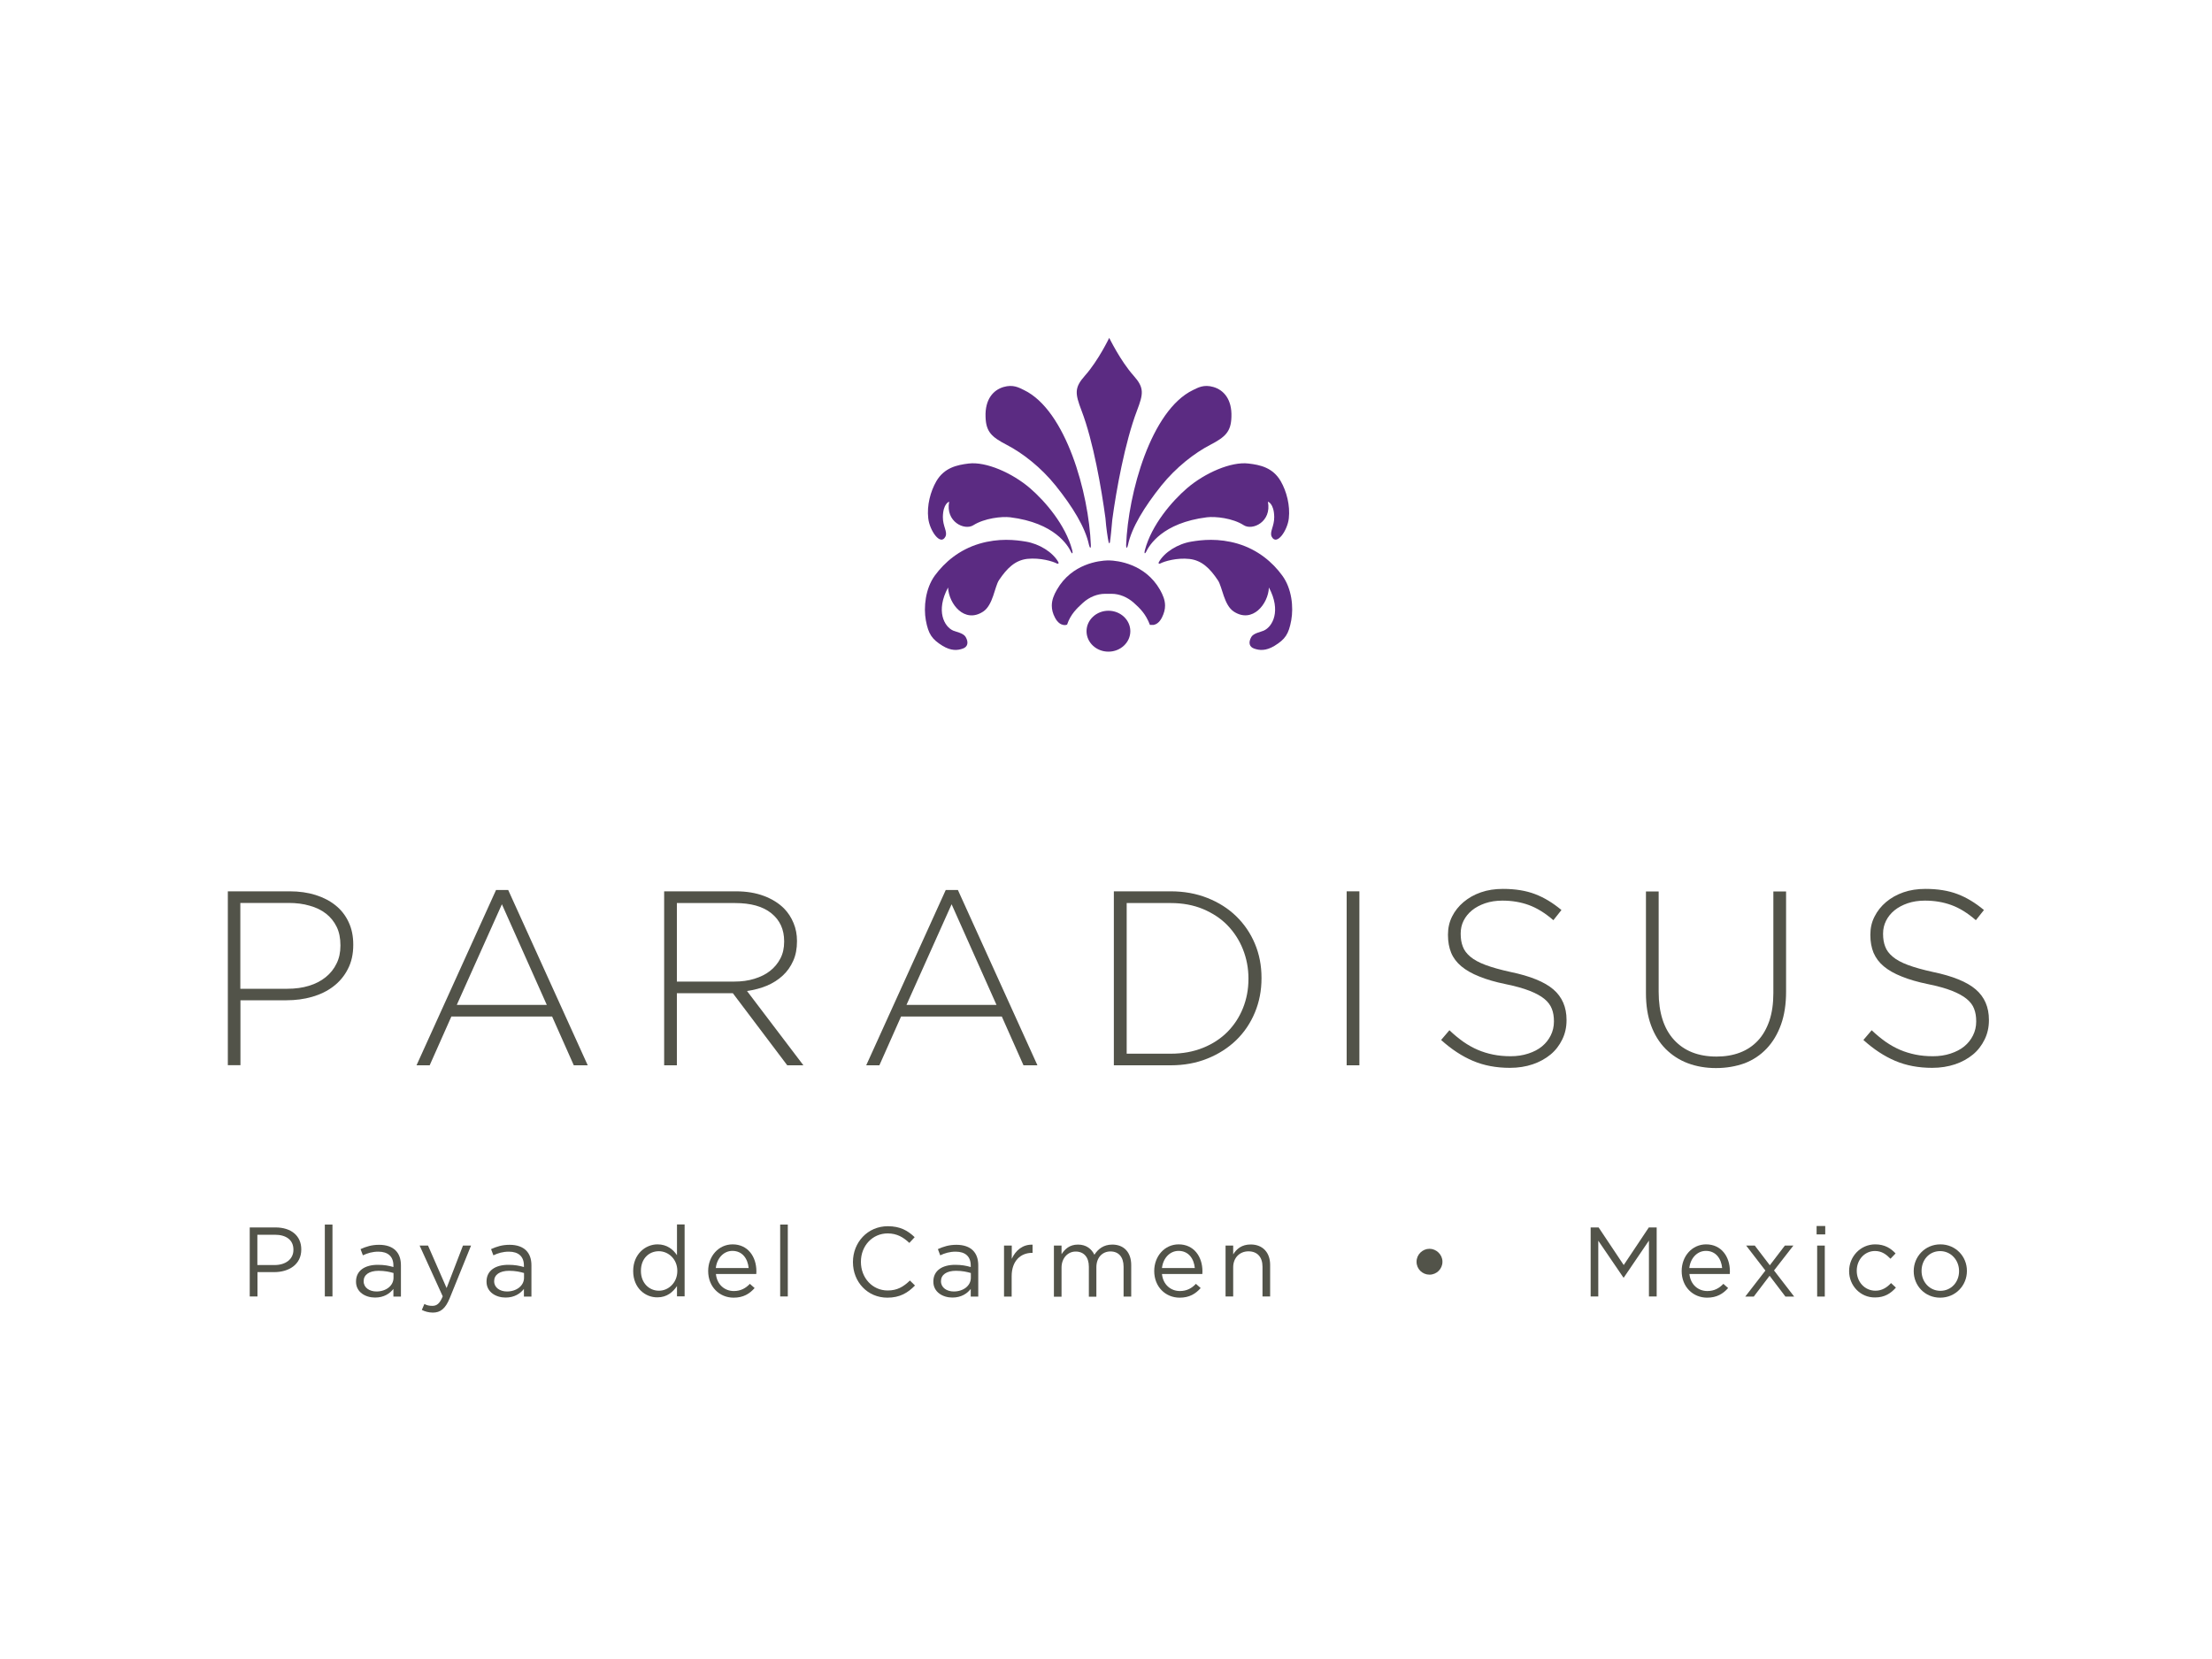 <?xml version="1.0" encoding="utf-8"?>
<!-- Generator: Adobe Illustrator 24.1.2, SVG Export Plug-In . SVG Version: 6.00 Build 0)  -->
<svg version="1.1" id="Layer_1" xmlns="http://www.w3.org/2000/svg" xmlns:xlink="http://www.w3.org/1999/xlink" x="0px" y="0px"
	 viewBox="0 0 200 150" style="enable-background:new 0 0 200 150;" xml:space="preserve">
<style type="text/css">
	.st0{fill:#525349;}
	.st1{fill:#5B2B82;}
</style>
<path class="st0" d="M20.6,80.59h5.6c0.85,0,1.63,0.11,2.33,0.33c0.7,0.22,1.3,0.53,1.81,0.94c0.51,0.41,0.9,0.91,1.18,1.51
	c0.28,0.59,0.42,1.27,0.42,2.03v0.04c0,0.82-0.16,1.55-0.49,2.18c-0.32,0.63-0.76,1.15-1.31,1.57c-0.55,0.42-1.19,0.73-1.92,0.94
	c-0.73,0.21-1.5,0.31-2.31,0.31h-4.17v5.87H20.6V80.59L20.6,80.59z M25.98,89.4c0.72,0,1.38-0.09,1.96-0.27
	c0.59-0.18,1.09-0.44,1.51-0.78c0.42-0.34,0.75-0.75,0.98-1.23c0.24-0.48,0.35-1.02,0.35-1.61v-0.05c0-0.63-0.11-1.19-0.34-1.66
	c-0.23-0.47-0.55-0.87-0.96-1.19c-0.41-0.32-0.9-0.56-1.48-0.72c-0.57-0.17-1.21-0.25-1.9-0.25h-4.37v7.76H25.98L25.98,89.4z"/>
<path class="st0" d="M44.85,80.47h1.1l7.19,15.85h-1.26l-1.96-4.41h-9.11l-1.96,4.41h-1.19L44.85,80.47L44.85,80.47z M49.44,90.86
	l-4.06-9.1l-4.08,9.1H49.44L49.44,90.86z"/>
<path class="st0" d="M60.05,80.59h6.49c0.96,0,1.8,0.14,2.54,0.42c0.74,0.28,1.34,0.66,1.81,1.13c0.37,0.38,0.65,0.81,0.86,1.32
	c0.21,0.5,0.31,1.04,0.31,1.61v0.04c0,0.66-0.11,1.25-0.34,1.76c-0.23,0.52-0.54,0.96-0.95,1.34c-0.4,0.37-0.88,0.68-1.43,0.91
	c-0.55,0.23-1.15,0.39-1.8,0.48l5.1,6.72h-1.46l-4.92-6.52h-0.04H61.2v6.52h-1.15V80.59L60.05,80.59z M66.4,88.75
	c0.65,0,1.25-0.08,1.8-0.25s1.03-0.4,1.42-0.71c0.4-0.31,0.71-0.69,0.94-1.13c0.23-0.44,0.34-0.95,0.34-1.52v-0.04
	c0-1.07-0.39-1.91-1.16-2.53c-0.77-0.62-1.86-0.92-3.28-0.92H61.2v7.1H66.4L66.4,88.75z"/>
<path class="st0" d="M85.51,80.47h1.1l7.19,15.85h-1.26l-1.96-4.41h-9.11l-1.96,4.41h-1.19L85.51,80.47L85.51,80.47z M90.1,90.86
	l-4.06-9.1l-4.08,9.1H90.1L90.1,90.86z"/>
<path class="st0" d="M100.71,80.59h5.14c1.21,0,2.31,0.2,3.32,0.6c1.01,0.4,1.88,0.95,2.6,1.65c0.73,0.71,1.29,1.53,1.69,2.48
	c0.4,0.95,0.6,1.98,0.6,3.09v0.04c0,1.11-0.2,2.14-0.6,3.1c-0.4,0.96-0.96,1.79-1.69,2.5c-0.73,0.7-1.6,1.26-2.6,1.66
	c-1.01,0.41-2.12,0.61-3.32,0.61h-5.14V80.59L100.71,80.59z M105.86,95.27c1.07,0,2.04-0.18,2.91-0.53c0.87-0.35,1.6-0.83,2.21-1.44
	c0.6-0.61,1.07-1.32,1.4-2.14c0.33-0.82,0.5-1.7,0.5-2.65v-0.04c0-0.93-0.17-1.81-0.5-2.64c-0.33-0.83-0.8-1.55-1.4-2.17
	c-0.6-0.62-1.34-1.1-2.21-1.47c-0.87-0.36-1.84-0.54-2.91-0.54h-3.99v13.62H105.86L105.86,95.27z"/>
<polygon class="st0" points="121.76,80.59 122.91,80.59 122.91,96.32 121.76,96.32 121.76,80.59 "/>
<path class="st0" d="M136.52,96.55c-1.24,0-2.35-0.21-3.34-0.63c-0.99-0.42-1.95-1.05-2.88-1.89l0.75-0.88
	c0.43,0.41,0.85,0.75,1.27,1.05c0.42,0.29,0.85,0.53,1.29,0.72c0.44,0.19,0.9,0.33,1.39,0.43c0.49,0.1,1.02,0.15,1.59,0.15
	c0.57,0,1.1-0.08,1.59-0.24c0.49-0.16,0.9-0.37,1.24-0.65c0.34-0.28,0.6-0.61,0.79-0.99c0.19-0.38,0.29-0.8,0.29-1.25v-0.04
	c0-0.42-0.06-0.79-0.19-1.12c-0.13-0.33-0.35-0.63-0.68-0.9c-0.33-0.27-0.78-0.51-1.34-0.73c-0.56-0.22-1.28-0.42-2.16-0.6
	c-0.93-0.19-1.72-0.42-2.38-0.69c-0.66-0.26-1.2-0.57-1.62-0.92c-0.42-0.35-0.73-0.76-0.92-1.22c-0.19-0.46-0.29-1-0.29-1.6V84.5
	c0-0.59,0.12-1.13,0.37-1.63c0.25-0.5,0.6-0.94,1.04-1.31c0.44-0.37,0.96-0.67,1.57-0.88c0.6-0.21,1.27-0.31,1.99-0.31
	c1.12,0,2.09,0.16,2.9,0.47c0.82,0.31,1.61,0.79,2.39,1.44l-0.73,0.92c-0.74-0.64-1.48-1.1-2.22-1.37c-0.74-0.27-1.54-0.4-2.39-0.4
	c-0.57,0-1.09,0.08-1.56,0.24c-0.46,0.16-0.86,0.37-1.19,0.64c-0.33,0.27-0.58,0.58-0.76,0.94c-0.18,0.36-0.26,0.74-0.26,1.15v0.05
	c0,0.42,0.06,0.8,0.19,1.13c0.12,0.34,0.35,0.64,0.68,0.92c0.33,0.28,0.79,0.53,1.38,0.75c0.59,0.22,1.34,0.43,2.25,0.63
	c1.79,0.37,3.09,0.9,3.88,1.58c0.79,0.68,1.19,1.6,1.19,2.75v0.04c0,0.63-0.13,1.21-0.39,1.74c-0.26,0.53-0.61,0.99-1.06,1.36
	c-0.45,0.37-0.99,0.67-1.61,0.88C137.96,96.44,137.27,96.55,136.52,96.55L136.52,96.55z"/>
<path class="st0" d="M155.15,96.57c-0.93,0-1.78-0.15-2.55-0.44c-0.77-0.29-1.44-0.73-2.01-1.3c-0.57-0.58-1-1.28-1.31-2.12
	c-0.31-0.84-0.46-1.81-0.46-2.92v-9.19h1.15v9.08c0,1.87,0.46,3.32,1.38,4.33c0.92,1.01,2.2,1.52,3.85,1.52
	c0.78,0,1.49-0.12,2.12-0.36c0.63-0.24,1.17-0.6,1.62-1.08c0.45-0.48,0.79-1.08,1.04-1.8c0.24-0.72,0.36-1.55,0.36-2.5v-9.19h1.15
	v9.06c0,1.12-0.15,2.12-0.46,2.98c-0.31,0.86-0.74,1.58-1.3,2.17c-0.56,0.59-1.22,1.03-2,1.33
	C156.94,96.42,156.09,96.57,155.15,96.57L155.15,96.57z"/>
<path class="st0" d="M174.7,96.55c-1.24,0-2.35-0.21-3.34-0.63c-0.99-0.42-1.95-1.05-2.88-1.89l0.75-0.88
	c0.43,0.41,0.85,0.75,1.27,1.05c0.42,0.29,0.85,0.53,1.29,0.72c0.44,0.19,0.91,0.33,1.39,0.43c0.49,0.1,1.01,0.15,1.59,0.15
	s1.1-0.08,1.59-0.24c0.48-0.16,0.9-0.37,1.24-0.65c0.34-0.28,0.6-0.61,0.79-0.99c0.19-0.38,0.29-0.8,0.29-1.25v-0.04
	c0-0.42-0.06-0.79-0.19-1.12c-0.12-0.33-0.35-0.63-0.68-0.9s-0.78-0.51-1.33-0.73c-0.56-0.22-1.28-0.42-2.16-0.6
	c-0.93-0.19-1.72-0.42-2.38-0.69c-0.66-0.26-1.2-0.57-1.62-0.92c-0.42-0.35-0.72-0.76-0.92-1.22c-0.19-0.46-0.29-1-0.29-1.6V84.5
	c0-0.59,0.12-1.13,0.38-1.63c0.25-0.5,0.6-0.94,1.04-1.31c0.44-0.37,0.96-0.67,1.57-0.88c0.6-0.21,1.27-0.31,1.99-0.31
	c1.12,0,2.09,0.16,2.9,0.47c0.82,0.31,1.61,0.79,2.39,1.44l-0.73,0.92c-0.74-0.64-1.47-1.1-2.22-1.37c-0.74-0.27-1.54-0.4-2.39-0.4
	c-0.57,0-1.09,0.08-1.56,0.24c-0.46,0.16-0.86,0.37-1.19,0.64c-0.33,0.27-0.58,0.58-0.76,0.94c-0.18,0.36-0.27,0.74-0.27,1.15v0.05
	c0,0.42,0.06,0.8,0.19,1.13c0.12,0.34,0.35,0.64,0.68,0.92c0.33,0.28,0.79,0.53,1.38,0.75c0.59,0.22,1.34,0.43,2.25,0.63
	c1.79,0.37,3.09,0.9,3.88,1.58c0.79,0.68,1.19,1.6,1.19,2.75v0.04c0,0.63-0.13,1.21-0.39,1.74c-0.26,0.53-0.61,0.99-1.06,1.36
	c-0.45,0.37-0.99,0.67-1.61,0.88C176.13,96.44,175.45,96.55,174.7,96.55L174.7,96.55z"/>
<path class="st1" d="M95.56,50.95c0.11,0.05,0.2,0,0.13-0.13c-0.51-0.9-1.72-1.65-2.94-1.85c-0.95-0.16-2.44-0.33-4.2,0.19
	c-1.84,0.55-3.14,1.68-4.02,2.87c-0.87,1.19-1.03,2.89-0.82,4.05c0.23,1.26,0.56,1.72,1.51,2.31c0.79,0.48,1.37,0.42,1.84,0.25
	c0.43-0.15,0.54-0.55,0.25-1.05c-0.21-0.35-0.83-0.45-1.12-0.57c-0.81-0.35-1.61-1.78-0.47-3.9c0.07,1.49,1.49,3.28,3.17,2.18
	c0.9-0.59,1.04-2.24,1.43-2.84c0.73-1.09,1.46-1.8,2.56-1.93C94.06,50.41,95.18,50.75,95.56,50.95"/>
<path class="st1" d="M96.84,49.91c0.07,0.15,0.2,0.22,0.1-0.18c-0.6-2.27-2.44-4.41-3.81-5.59c-1.61-1.38-3.97-2.42-5.55-2.23
	c-1.05,0.13-2.2,0.37-2.92,1.6c-0.53,0.92-0.87,2.19-0.73,3.36c0.12,1.09,1.1,2.53,1.55,1.65c0.22-0.43-0.24-0.93-0.23-1.78
	c0.02-1.23,0.57-1.38,0.57-1.38c-0.35,1.82,1.39,2.63,2.18,2.13c1.02-0.64,2.57-0.81,3.33-0.72C95.37,47.27,96.57,49.33,96.84,49.91
	"/>
<path class="st1" d="M98.63,49.29c-0.18-4.7-2.25-12.19-6.04-14.02c-0.47-0.23-0.99-0.53-1.85-0.28c-0.93,0.27-1.69,1.11-1.63,2.71
	c0.04,1.34,0.54,1.81,1.93,2.53c1.39,0.72,3.07,2.01,4.41,3.68c1.55,1.93,2.68,3.79,3.01,5.35C98.58,49.71,98.64,49.5,98.63,49.29"
	/>
<path class="st1" d="M107.56,50.54c1.1,0.13,1.83,0.84,2.56,1.93c0.4,0.6,0.54,2.25,1.44,2.83c1.68,1.09,3.11-0.69,3.17-2.18
	c1.13,2.11,0.33,3.55-0.47,3.9c-0.29,0.13-0.91,0.22-1.12,0.57c-0.29,0.51-0.18,0.9,0.25,1.05c0.48,0.17,1.06,0.23,1.85-0.25
	c0.96-0.59,1.28-1.05,1.51-2.31c0.21-1.17,0.06-2.86-0.82-4.05c-0.87-1.19-2.18-2.32-4.01-2.87c-1.76-0.52-3.26-0.35-4.2-0.19
	c-1.23,0.2-2.44,0.96-2.94,1.85c-0.07,0.13,0.01,0.18,0.12,0.13C105.28,50.75,106.4,50.41,107.56,50.54"/>
<path class="st1" d="M109.13,46.77c0.76-0.09,2.32,0.07,3.33,0.72c0.79,0.5,2.53-0.31,2.18-2.13c0,0,0.55,0.15,0.57,1.38
	c0.01,0.85-0.44,1.35-0.23,1.78c0.45,0.88,1.43-0.56,1.55-1.65c0.13-1.17-0.2-2.44-0.73-3.36c-0.71-1.23-1.86-1.48-2.92-1.6
	c-1.57-0.19-3.94,0.85-5.55,2.23c-1.37,1.18-3.21,3.32-3.81,5.59c-0.1,0.4,0.03,0.32,0.1,0.18
	C103.89,49.33,105.09,47.27,109.13,46.77"/>
<path class="st1" d="M101.82,49.29c0.18-4.7,2.25-12.19,6.04-14.02c0.47-0.23,0.99-0.53,1.85-0.28c0.93,0.27,1.69,1.11,1.63,2.71
	c-0.04,1.34-0.55,1.81-1.93,2.53c-1.39,0.72-3.07,2.01-4.41,3.68c-1.54,1.93-2.68,3.79-3.01,5.35
	C101.88,49.71,101.82,49.5,101.82,49.29"/>
<path class="st1" d="M102.2,57.07c0,1.02-0.89,1.85-1.98,1.85c-1.1,0-1.98-0.83-1.98-1.85c0-1.02,0.89-1.85,1.98-1.85
	C101.31,55.22,102.2,56.05,102.2,57.07"/>
<path class="st1" d="M95.56,53.32c-0.28,0.48-0.46,0.94-0.46,1.44c0,0.34,0.08,0.7,0.29,1.09c0.24,0.46,0.53,0.61,0.73,0.65
	c0.18,0.04,0.3,0,0.36-0.02c0.32-0.95,0.89-1.48,1.44-1.98c0.57-0.52,1.3-0.81,1.99-0.81h0.61c0.69,0,1.42,0.3,1.99,0.81
	c0.55,0.49,1.09,1.01,1.46,2c0.08,0,0.34,0,0.34,0c0.21-0.04,0.5-0.19,0.74-0.65c0.2-0.4,0.29-0.75,0.29-1.09
	c0-0.5-0.19-0.96-0.46-1.44c-1.36-2.37-3.86-2.63-4.59-2.65h-0.14C99.41,50.69,96.91,50.95,95.56,53.32"/>
<path class="st1" d="M102.8,37.13c-1.08,2.83-1.88,7.22-2.23,9.85c-0.06,0.67-0.16,1.75-0.21,2l0.02,0.02h-0.02
	c-0.02,0.08-0.04,0.13-0.06,0.13c-0.02,0-0.04-0.05-0.06-0.13h-0.02l0.01-0.01c-0.06-0.26-0.22-1.28-0.28-2.14
	c-0.36-2.65-1.09-6.92-2.16-9.72c-0.59-1.55-0.67-2.07,0.31-3.17c1.21-1.36,2.19-3.41,2.19-3.41c0.01,0,0.99,2.05,2.2,3.41
	C103.47,35.06,103.39,35.58,102.8,37.13L102.8,37.13L102.8,37.13z"/>
<g>
	<path class="st0" d="M22.58,110.98h2.33c1.41,0,2.33,0.75,2.33,1.98v0.02c0,1.35-1.12,2.04-2.45,2.04h-1.51v2.2h-0.7V110.98z
		 M24.82,114.38c1.03,0,1.71-0.55,1.71-1.37v-0.02c0-0.89-0.67-1.35-1.68-1.35h-1.58v2.74H24.82z"/>
	<path class="st0" d="M29.37,110.72h0.69v6.5h-0.69V110.72z"/>
	<path class="st0" d="M32.19,115.89v-0.02c0-0.99,0.8-1.51,1.97-1.51c0.59,0,1,0.08,1.41,0.2v-0.14c0-0.82-0.5-1.25-1.36-1.25
		c-0.54,0-0.97,0.13-1.4,0.33l-0.21-0.56c0.51-0.23,1-0.39,1.68-0.39c0.65,0,1.16,0.18,1.49,0.51c0.32,0.32,0.48,0.77,0.48,1.35
		v2.82h-0.68v-0.69c-0.32,0.41-0.85,0.78-1.66,0.78C33.04,117.32,32.19,116.83,32.19,115.89z M35.58,115.53v-0.43
		c-0.34-0.1-0.78-0.2-1.35-0.2c-0.86,0-1.35,0.37-1.35,0.93v0.02c0,0.58,0.53,0.92,1.16,0.92
		C34.89,116.77,35.58,116.26,35.58,115.53z"/>
	<path class="st0" d="M38.14,118.44l0.23-0.54c0.22,0.12,0.43,0.17,0.72,0.17c0.41,0,0.67-0.21,0.94-0.86l-2.09-4.59h0.76l1.68,3.84
		l1.48-3.84h0.73l-1.93,4.76c-0.39,0.95-0.84,1.3-1.53,1.3C38.74,118.67,38.45,118.59,38.14,118.44z"/>
	<path class="st0" d="M43.99,115.89v-0.02c0-0.99,0.8-1.51,1.97-1.51c0.59,0,1,0.08,1.41,0.2v-0.14c0-0.82-0.5-1.25-1.36-1.25
		c-0.54,0-0.97,0.13-1.4,0.33l-0.21-0.56c0.51-0.23,1-0.39,1.68-0.39c0.65,0,1.16,0.18,1.49,0.51c0.32,0.32,0.48,0.77,0.48,1.35
		v2.82h-0.68v-0.69c-0.32,0.41-0.85,0.78-1.66,0.78C44.85,117.32,43.99,116.83,43.99,115.89z M47.38,115.53v-0.43
		c-0.34-0.1-0.78-0.2-1.35-0.2c-0.86,0-1.35,0.37-1.35,0.93v0.02c0,0.58,0.53,0.92,1.16,0.92
		C46.69,116.77,47.38,116.26,47.38,115.53z"/>
	<path class="st0" d="M57.25,114.93v-0.02c0-1.51,1.1-2.4,2.2-2.4c0.86,0,1.41,0.46,1.76,0.98v-2.78h0.69v6.5h-0.69v-0.93
		c-0.37,0.55-0.92,1.02-1.76,1.02C58.34,117.32,57.25,116.45,57.25,114.93z M61.24,114.92v-0.02c0-1.06-0.81-1.77-1.67-1.77
		c-0.89,0-1.62,0.66-1.62,1.77v0.02c0,1.09,0.75,1.78,1.62,1.78C60.43,116.71,61.24,115.98,61.24,114.92z"/>
	<path class="st0" d="M66.35,116.73c0.63,0,1.08-0.26,1.45-0.65l0.43,0.38c-0.46,0.52-1.02,0.87-1.9,0.87c-1.27,0-2.3-0.97-2.3-2.41
		c0-1.34,0.94-2.41,2.21-2.41c1.36,0,2.15,1.09,2.15,2.44c0,0.06,0,0.13-0.01,0.24h-3.65C64.83,116.17,65.54,116.73,66.35,116.73z
		 M67.69,114.65c-0.08-0.84-0.56-1.55-1.47-1.55c-0.79,0-1.4,0.66-1.5,1.55H67.69z"/>
	<path class="st0" d="M70.54,110.72h0.69v6.5h-0.69V110.72z"/>
	<path class="st0" d="M77.12,114.12v-0.02c0-1.76,1.32-3.23,3.15-3.23c1.13,0,1.81,0.4,2.43,0.99l-0.48,0.52
		c-0.53-0.5-1.11-0.86-1.96-0.86c-1.38,0-2.42,1.12-2.42,2.56v0.02c0,1.44,1.04,2.58,2.42,2.58c0.86,0,1.42-0.33,2.01-0.9l0.46,0.45
		c-0.65,0.66-1.36,1.1-2.5,1.1C78.44,117.33,77.12,115.91,77.12,114.12z"/>
	<path class="st0" d="M84.39,115.89v-0.02c0-0.99,0.8-1.51,1.97-1.51c0.59,0,1,0.08,1.41,0.2v-0.14c0-0.82-0.5-1.25-1.36-1.25
		c-0.54,0-0.97,0.13-1.4,0.33l-0.21-0.56c0.51-0.23,1-0.39,1.68-0.39c0.65,0,1.16,0.18,1.49,0.51c0.32,0.32,0.48,0.77,0.48,1.35
		v2.82h-0.68v-0.69c-0.32,0.41-0.85,0.78-1.66,0.78C85.25,117.32,84.39,116.83,84.39,115.89z M87.78,115.53v-0.43
		c-0.34-0.1-0.78-0.2-1.35-0.2c-0.86,0-1.35,0.37-1.35,0.93v0.02c0,0.58,0.53,0.92,1.16,0.92
		C87.09,116.77,87.78,116.26,87.78,115.53z"/>
	<path class="st0" d="M90.79,112.62h0.69v1.2c0.34-0.77,1.01-1.32,1.88-1.28v0.74H93.3c-1.01,0-1.83,0.72-1.83,2.11v1.84h-0.69
		V112.62z"/>
	<path class="st0" d="M95.29,112.62h0.69v0.78c0.3-0.45,0.71-0.87,1.49-0.87c0.75,0,1.23,0.4,1.48,0.92
		c0.33-0.51,0.82-0.92,1.62-0.92c1.06,0,1.71,0.71,1.71,1.85v2.85h-0.69v-2.69c0-0.89-0.45-1.39-1.19-1.39
		c-0.7,0-1.27,0.52-1.27,1.43v2.66h-0.68v-2.71c0-0.86-0.45-1.37-1.19-1.37c-0.73,0-1.28,0.61-1.28,1.45v2.63h-0.69V112.62z"/>
	<path class="st0" d="M106.68,116.73c0.63,0,1.08-0.26,1.45-0.65l0.43,0.38c-0.46,0.52-1.02,0.87-1.9,0.87
		c-1.27,0-2.3-0.97-2.3-2.41c0-1.34,0.94-2.41,2.21-2.41c1.36,0,2.15,1.09,2.15,2.44c0,0.06,0,0.13-0.01,0.24h-3.65
		C105.16,116.17,105.87,116.73,106.68,116.73z M108.03,114.65c-0.08-0.84-0.56-1.55-1.47-1.55c-0.79,0-1.4,0.66-1.5,1.55H108.03z"/>
	<path class="st0" d="M110.81,112.62h0.69v0.8c0.3-0.5,0.78-0.9,1.58-0.9c1.11,0,1.76,0.75,1.76,1.84v2.86h-0.69v-2.69
		c0-0.86-0.46-1.39-1.27-1.39c-0.79,0-1.38,0.58-1.38,1.44v2.64h-0.69V112.62z"/>
	<path class="st0" d="M128.08,114.09v-0.02c0-0.64,0.54-1.16,1.17-1.16c0.61,0,1.17,0.52,1.17,1.16v0.02c0,0.64-0.53,1.16-1.17,1.16
		S128.08,114.74,128.08,114.09z"/>
	<path class="st0" d="M143.83,110.98h0.71l2.27,3.4l2.27-3.4h0.71v6.24h-0.7v-5.05l-2.27,3.34h-0.04l-2.27-3.33v5.04h-0.69V110.98z"
		/>
	<path class="st0" d="M154.37,116.73c0.63,0,1.08-0.26,1.45-0.65l0.43,0.38c-0.46,0.52-1.03,0.87-1.9,0.87
		c-1.27,0-2.3-0.97-2.3-2.41c0-1.34,0.94-2.41,2.21-2.41c1.36,0,2.15,1.09,2.15,2.44c0,0.06,0,0.13-0.01,0.24h-3.65
		C152.85,116.17,153.56,116.73,154.37,116.73z M155.71,114.65c-0.08-0.84-0.56-1.55-1.47-1.55c-0.79,0-1.4,0.66-1.5,1.55H155.71z"/>
	<path class="st0" d="M159.62,114.88l-1.74-2.26h0.78l1.36,1.78l1.36-1.78h0.77l-1.75,2.25l1.82,2.36h-0.79l-1.43-1.88l-1.43,1.88
		h-0.77L159.62,114.88z"/>
	<path class="st0" d="M164.25,110.85h0.78v0.76h-0.78V110.85z M164.3,112.62h0.69v4.61h-0.69V112.62z"/>
	<path class="st0" d="M167.19,114.94v-0.02c0-1.3,1.02-2.41,2.36-2.41c0.87,0,1.42,0.37,1.84,0.82l-0.46,0.48
		c-0.37-0.38-0.78-0.7-1.4-0.7c-0.94,0-1.65,0.79-1.65,1.78v0.02c0,1,0.73,1.79,1.69,1.79c0.59,0,1.04-0.29,1.41-0.69l0.44,0.41
		c-0.46,0.52-1.02,0.89-1.88,0.89C168.2,117.33,167.19,116.23,167.19,114.94z"/>
	<path class="st0" d="M173.03,114.94v-0.02c0-1.3,1.02-2.41,2.41-2.41c1.38,0,2.4,1.09,2.4,2.39v0.02c0,1.3-1.02,2.41-2.42,2.41
		C174.04,117.33,173.03,116.24,173.03,114.94z M177.13,114.94v-0.02c0-0.99-0.74-1.8-1.71-1.8c-1,0-1.68,0.81-1.68,1.78v0.02
		c0,0.99,0.73,1.79,1.7,1.79C176.43,116.71,177.13,115.91,177.13,114.94z"/>
</g>
</svg>
